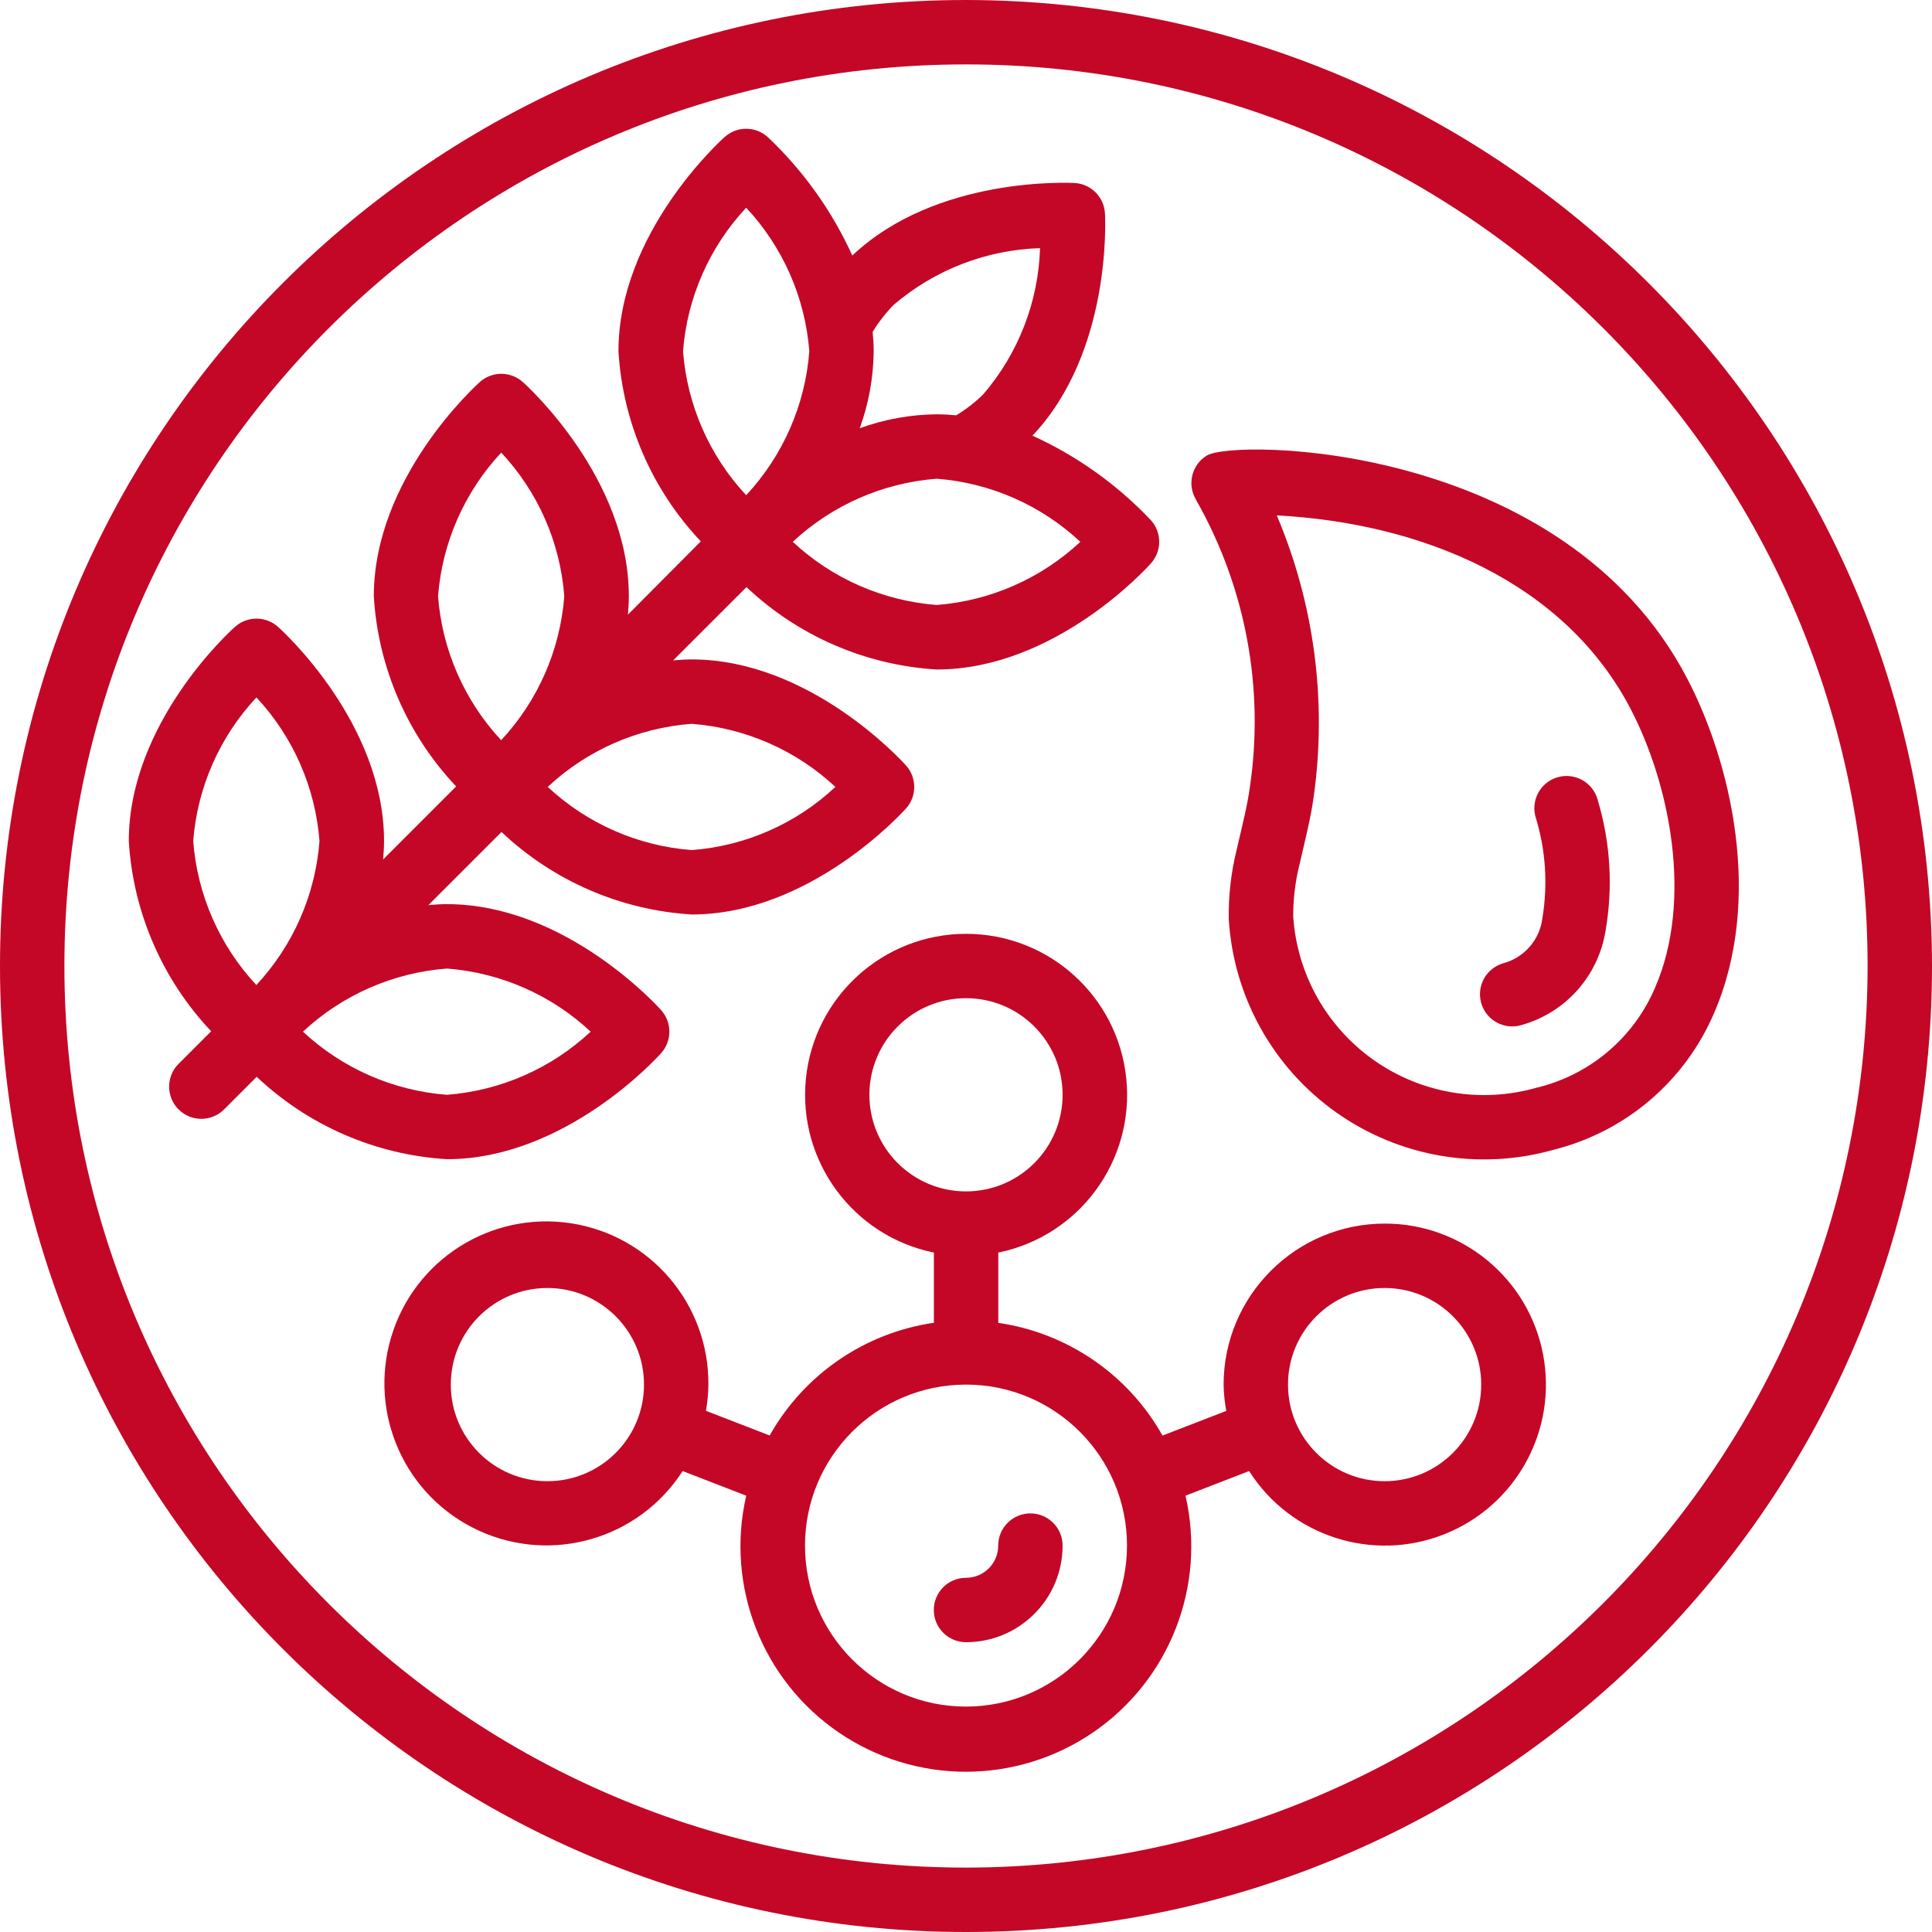 <svg xmlns="http://www.w3.org/2000/svg" fill="none" viewBox="0 0 120 120" height="120" width="120">
<path fill="#C40727" d="M60 0C26.863 0 0 26.863 0 60C0 93.137 26.863 120 60 120C93.137 120 120 93.137 120 60C119.963 26.878 93.122 0.037 60 0ZM60 116C29.072 116 4 90.928 4 60C4 29.072 29.072 4 60 4C90.928 4 116 29.072 116 60C115.965 90.913 90.913 115.965 60 116Z"></path>
<path fill="#C40727" d="M64 94C62.895 94 62 94.895 62 96C62 97.105 61.105 98 60 98C58.895 98 58 98.895 58 100C58 101.105 58.895 102 60 102C63.314 102 66 99.314 66 96C66 94.895 65.105 94 64 94Z"></path>
<path fill="#C40727" d="M86 76C80.48 76.007 76.007 80.48 76 86C76.01 86.548 76.065 87.095 76.166 87.634L72.206 89.166C70.076 85.377 66.308 82.791 62.006 82.166V77.8C67.036 76.773 70.472 72.105 69.956 66.997C69.44 61.889 65.14 58.002 60.006 58.002C54.873 58.002 50.573 61.889 50.057 66.997C49.541 72.105 52.976 76.773 58.006 77.8V82.16C53.705 82.785 49.937 85.371 47.806 89.16L43.846 87.628C43.943 87.091 43.995 86.546 44 86C44.037 80.99 40.383 76.715 35.427 75.974C30.472 75.233 25.726 78.25 24.296 83.052C22.865 87.854 25.185 92.977 29.738 95.069C34.291 97.16 39.689 95.584 42.4 91.37L46.35 92.9C45.055 98.518 47.336 104.356 52.097 107.607C56.858 110.859 63.126 110.859 67.887 107.607C72.649 104.356 74.93 98.518 73.634 92.9L77.584 91.37C80.162 95.42 85.255 97.066 89.716 95.292C94.177 93.517 96.748 88.823 95.84 84.109C94.932 79.394 90.801 75.99 86 76ZM34 92C30.687 92 28 89.314 28 86C28 82.686 30.687 80 34 80C37.314 80 40 82.686 40 86C40 89.314 37.314 92 34 92ZM54 68C54 64.686 56.687 62 60 62C63.314 62 66 64.686 66 68C66 71.314 63.314 74 60 74C56.687 74 54 71.314 54 68ZM60 106C54.477 106 50 101.523 50 96C50 90.477 54.477 86 60 86C65.523 86 70 90.477 70 96C69.994 101.52 65.52 105.993 60 106ZM86 92C82.687 92 80 89.314 80 86C80 82.686 82.687 80 86 80C89.314 80 92 82.686 92 86C92 89.314 89.314 92 86 92Z"></path>
<path fill="#C40727" d="M41.068 65.41C41.745 64.651 41.745 63.505 41.068 62.746C40.828 62.476 35.098 56.158 27.76 56.158C27.36 56.158 26.988 56.184 26.608 56.218L31.15 51.676C34.365 54.718 38.548 56.532 42.966 56.8C50.302 56.8 56.034 50.482 56.276 50.214C56.955 49.455 56.955 48.307 56.276 47.548C56.036 47.278 50.302 40.958 42.966 40.958C42.566 40.958 42.194 40.984 41.812 41.018L46.366 36.466C49.582 39.507 53.766 41.319 58.184 41.584C65.522 41.584 71.252 35.264 71.492 34.984C72.169 34.225 72.169 33.079 71.492 32.32C69.401 30.107 66.9 28.32 64.128 27.06C69.054 21.85 68.652 13.602 68.63 13.248C68.572 12.234 67.763 11.425 66.75 11.366C66.398 11.352 58.15 10.942 52.938 15.872C51.678 13.099 49.892 10.598 47.678 8.506C46.919 7.828 45.773 7.828 45.014 8.506C44.744 8.748 38.414 14.478 38.414 21.814C38.678 26.23 40.489 30.412 43.528 33.626L39 38.178C39.032 37.8 39.058 37.422 39.058 37.034C39.058 29.696 32.74 23.966 32.47 23.726C31.711 23.048 30.565 23.048 29.806 23.726C29.538 23.966 23.218 29.696 23.218 37.034C23.482 41.45 25.293 45.632 28.332 48.846L23.794 53.386C23.828 53.008 23.854 52.628 23.854 52.24C23.854 44.904 17.534 39.172 17.264 38.932C16.505 38.254 15.359 38.254 14.6 38.932C14.32 39.172 8 44.904 8 52.24C8.266 56.656 10.077 60.839 13.116 64.054L11.116 66.054C10.596 66.556 10.388 67.3 10.571 67.999C10.754 68.698 11.3 69.244 11.999 69.427C12.698 69.61 13.442 69.402 13.944 68.882L15.944 66.882C19.16 69.922 23.343 71.734 27.76 72C35.098 72 40.828 65.68 41.068 65.41ZM51.888 48.876C49.449 51.163 46.3 52.548 42.966 52.8C39.625 52.545 36.47 51.161 34.02 48.876C36.468 46.588 39.624 45.206 42.966 44.958C46.298 45.215 49.444 46.596 51.888 48.876ZM58.184 37.576C54.844 37.321 51.69 35.938 49.24 33.654C51.69 31.37 54.844 29.988 58.184 29.734C61.515 29.992 64.66 31.374 67.102 33.654C64.66 35.935 61.516 37.318 58.184 37.576ZM55.504 18.938C58.046 16.761 61.255 15.518 64.6 15.412C64.495 18.755 63.249 21.96 61.068 24.496C60.562 24.993 59.999 25.429 59.392 25.796C58.992 25.76 58.592 25.734 58.192 25.734C56.557 25.747 54.936 26.04 53.4 26.6C53.958 25.066 54.251 23.448 54.266 21.816C54.266 21.416 54.24 21.016 54.202 20.616C54.57 20.009 55.007 19.445 55.504 18.938ZM46.346 12.9C48.627 15.341 50.01 18.485 50.268 21.816C50.013 25.155 48.63 28.309 46.346 30.758C44.062 28.309 42.679 25.155 42.424 21.816C42.682 18.485 44.065 15.341 46.346 12.9ZM31.132 28.112C33.417 30.552 34.799 33.7 35.048 37.034C34.794 40.373 33.411 43.526 31.128 45.976C28.845 43.526 27.462 40.373 27.208 37.034C27.466 33.701 28.85 30.555 31.132 28.112ZM15.932 43.324C18.209 45.767 19.588 48.91 19.844 52.24C19.589 55.579 18.206 58.733 15.922 61.182C13.638 58.733 12.255 55.579 12 52.24C12.258 48.909 13.641 45.765 15.922 43.324H15.932ZM27.77 60.158C31.101 60.416 34.246 61.798 36.688 64.078C34.244 66.361 31.095 67.744 27.76 68C24.42 67.745 21.266 66.362 18.816 64.078C21.266 61.794 24.42 60.412 27.76 60.158H27.77Z"></path>
<path fill="#C40727" d="M74.954 28.296C74.014 28.873 73.718 30.103 74.294 31.044V31.058C77.378 36.481 78.55 42.783 77.622 48.952C77.476 50.008 77.222 51.016 76.808 52.79C76.463 54.191 76.299 55.631 76.32 57.074C76.605 61.881 79.055 66.299 82.982 69.085C86.909 71.872 91.889 72.726 96.52 71.408C100.978 70.288 104.656 67.15 106.464 62.924C109.542 55.816 107.484 47.278 104.784 42.124C97.1 27.438 76.662 27.244 74.954 28.296ZM101.254 43.982C103.724 48.698 105.162 55.892 102.804 61.334C101.48 64.454 98.755 66.762 95.46 67.554C92.008 68.547 88.292 67.925 85.352 65.861C82.412 63.797 80.563 60.514 80.324 56.93C80.319 55.825 80.454 54.725 80.724 53.654C81.106 52.004 81.414 50.792 81.594 49.5C82.429 43.571 81.638 37.526 79.304 32.012C88.358 32.494 97.152 36.158 101.254 43.982Z"></path>
<path fill="#C40727" d="M93.93 63.752C94.116 63.752 94.301 63.725 94.48 63.674C97.225 62.916 99.275 60.624 99.724 57.812C100.197 55.09 100.026 52.295 99.226 49.65C99.03 48.963 98.482 48.432 97.788 48.258C97.095 48.084 96.362 48.294 95.865 48.807C95.367 49.321 95.182 50.061 95.378 50.748C96.004 52.777 96.149 54.923 95.802 57.018C95.644 58.362 94.684 59.475 93.378 59.828C92.417 60.101 91.804 61.041 91.944 62.031C92.083 63.02 92.931 63.755 93.93 63.752Z"></path>
</svg>
